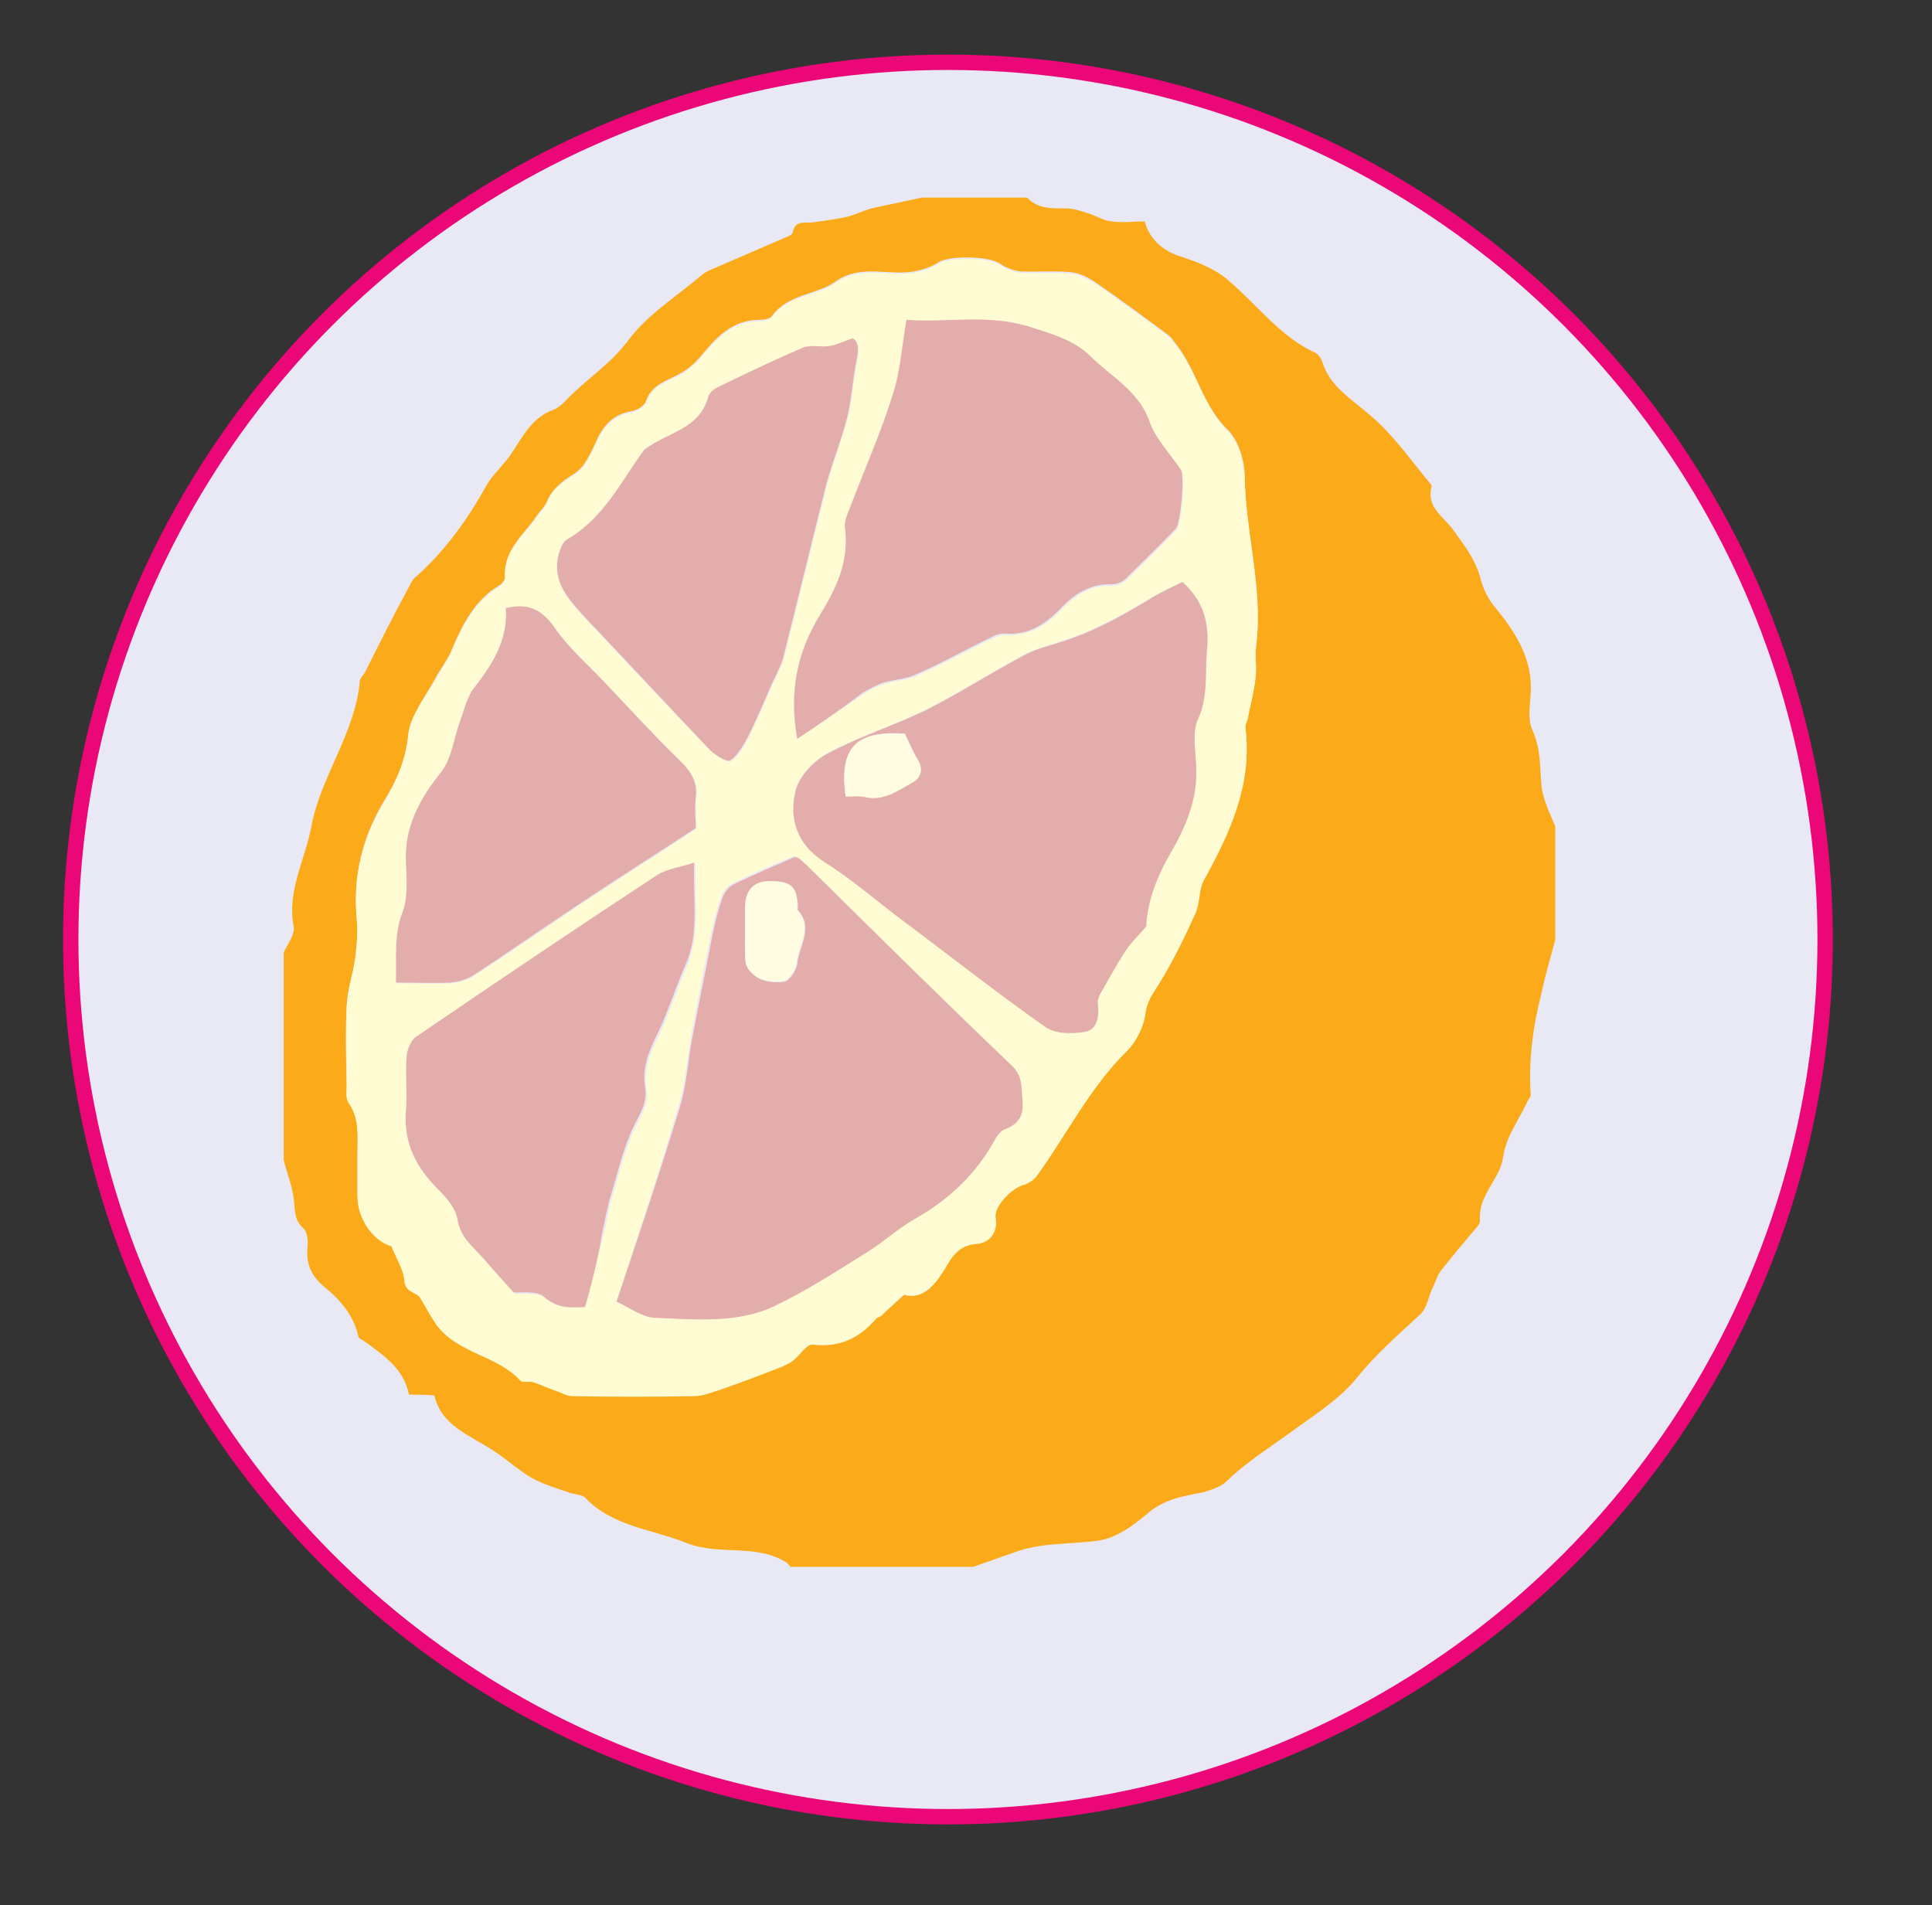 <svg version="1.1" id="Layer_1" xmlns="http://www.w3.org/2000/svg" x="0" y="0" viewBox="0 0 251.3 247.8" xml:space="preserve"><rect x="0" y="0" width="251.3" height="247.8" fill="#333333" stroke="none"/><style>.st3{fill:#e3adac}.st4{fill:#fffce1}</style><circle cx="123.3" cy="122.2" r="114.1" fill="#e9e9f5" stroke="#eb0777" stroke-width="2" stroke-miterlimit="10"/><path d="M119.9 25.7h13.7c1.4 1.5 3.2 1.4 5 1.4.9 0 1.9.3 2.8.6 1.1.3 2.1 1 3.2 1.1 1.4.2 2.9 0 4.3 0 .6 2.4 2.6 4 4.8 4.6 2.1.7 4.4 1.6 6 3 3.8 3.2 6.8 7.4 11.4 9.5.4.2.8.8.9 1.2 1 3.2 3.8 4.8 6.2 6.9 3.1 2.6 5.4 6 8 9.1v.2c-.7 2.7 1.5 3.8 2.8 5.6 1.4 1.9 2.9 3.9 3.5 6.1.4 1.5.9 2.7 1.9 3.9 2.7 3.3 5 6.8 4.7 11.3-.1 1.6-.4 3.4.2 4.7 1.1 2.4 1 4.8 1.2 7.3.2 1.8 1.1 3.6 1.8 5.3v14.7c-.6 2.3-1.3 4.6-1.8 7-1.1 4.3-1.7 8.7-1.4 13.2 0 .3-.2.5-.4.8-1.1 2.5-2.8 4.5-3.2 7.4-.4 2.8-3.3 4.9-3 8.2 0 .3-.2.6-.4.8-1.6 1.9-3.2 3.8-4.7 5.7-.5.7-.7 1.5-1.1 2.3-.5 1.1-.7 2.5-1.5 3.3-2.9 2.7-5.8 5.2-8.3 8.3-2.1 2.6-5 4.5-7.8 6.5-3.1 2.3-6.4 4.3-9.2 7-.7.7-2 1.1-3 1.4-2.6.5-5.2.9-7.4 2.9-1.8 1.5-4 3.1-6.3 3.4-3.7.5-7.5.2-11.1 1.6l-5.1 1.8h-23.8c-.1-.2-.3-.3-.4-.5-4-2.6-8.8-.9-13.1-2.6-4.4-1.8-9.5-2.1-13.1-5.8-.4-.5-1.3-.5-2-.7-1.7-.6-3.5-1.1-5.1-2-1.7-1-3.2-2.4-4.9-3.5-3-2-6.8-3.2-7.7-7.2-1.3-.1-2.3-.1-3.3-.1-.7-3.4-3.2-5-5.6-6.8-.4-.3-1-.5-1-.8-.6-2.7-2.3-4.7-4.4-6.4-1.7-1.4-2.4-3-2.2-5.1.1-.8 0-2-.5-2.5-1.3-1.1-1.1-2.5-1.3-3.9-.2-1.7-.9-3.4-1.3-5v-27c.5-1.1 1.5-2.4 1.3-3.4-.9-4.6 1.5-8.7 2.3-13 1.2-6.5 5.7-12.1 6.3-18.9 0-.4.5-.8.7-1.2 1.8-3.6 3.6-7.2 5.5-10.7.3-.5.5-1.1.9-1.5 3.9-3.4 6.9-7.6 9.4-12.1.8-1.4 2.1-2.5 3-3.8 1.6-2.3 2.8-5 5.7-6 .5-.2 1-.6 1.4-1 2.6-2.8 5.9-4.8 8.3-8 2.5-3.4 6.4-5.8 9.8-8.7.4-.3.9-.5 1.4-.7 3.2-1.4 6.5-2.8 9.7-4.2.2-.1.5-.3.5-.4.3-1.8 1.7-1.2 2.8-1.4 1.5-.2 2.9-.4 4.3-.7 1.1-.3 2.1-.8 3.2-1.1 2.2-.5 4.3-.9 6.5-1.4zm-2.3 142.7c2.5.7 4.1-1.3 5.4-3.7.9-1.6 1.8-2.9 4-3.1 1.5-.1 2.9-1.2 2.5-3.3-.2-1.5 2-3.8 3.4-4.3.7-.2 1.5-.7 2-1.3 3.9-5.4 6.9-11.4 11.7-16.2 1.2-1.2 2.2-3.2 2.4-4.9s1-2.6 1.8-3.9c1.8-2.9 3.3-6 4.7-9.1.6-1.3.4-3 1.1-4.3 3.3-6.2 6.3-12.4 5.4-19.7-.1-.4.2-.8.3-1.3.4-1.7.8-3.5 1-5.2.2-1.4-.1-2.9.1-4.3.9-7.4-1.4-14.6-1.5-21.9 0-2-.8-4.6-2.2-6-3.3-3.2-4-7.7-6.7-11.1-.3-.4-.6-.9-1-1.2-3.1-2.3-6.2-4.6-9.4-6.8-1-.7-2.2-1.3-3.3-1.4-2.2-.2-4.4 0-6.6-.1-.9-.1-1.9-.5-2.6-1-1.4-1-6.6-1.1-8-.2-.9.6-2.1 1-3.2 1.2-3.4.6-6.9-1-10.2 1.3-2.5 1.8-6.2 1.6-8.3 4.5-.3.4-1.1.5-1.6.5-3.7 0-5.7 2.4-7.8 4.9-.7.8-1.5 1.5-2.4 2-1.7 1-3.8 1.4-4.6 3.7-.2.6-1.2 1.2-1.9 1.3-2.4.4-3.7 1.9-4.6 4-.7 1.5-1.5 3.3-2.8 4.1-1.6 1-2.9 2-3.6 3.7-.3.7-.9 1.2-1.3 1.8-1.7 2.5-4.4 4.5-4.1 8 0 .3-.4.8-.7 1-3.2 1.9-4.8 5-6.2 8.3-.5 1.3-1.4 2.4-2.1 3.7-1.3 2.4-3.3 4.9-3.6 7.4-.3 3.3-1.5 6-3.1 8.6-2.9 4.8-4.1 9.8-3.6 15.3.2 1.7 0 3.5-.2 5.2-.3 2.1-1 4.1-1.1 6.1-.2 3.5-.1 7 0 10.5 0 .7-.2 1.5.2 2 1.5 2.1 1.2 4.5 1.2 6.8v5.5c.1 3 2.2 5.8 4.4 6.4.7 1.7 1.7 3.1 1.7 4.5.1 1.6 1.5 1.5 2.1 2.3.7 1.2 1.3 2.5 2.2 3.6 2.8 3.6 7.8 3.8 10.8 7.1.3.3 1.2.1 1.7.2.9.3 1.7.7 2.6 1 .8.3 1.6.8 2.5.8 5.3.1 10.5.1 15.8 0 1 0 2-.4 3-.7 2.3-.8 4.5-1.6 6.8-2.5 1-.4 2-.7 2.9-1.3 1-.7 1.9-2.3 2.7-2.2 3.4.4 6-.9 8.2-3.3.2-.2.6-.3.8-.5.9-.6 1.7-1.4 2.9-2.5z" fill="#fbaa19"/><path d="M117.6 168.4c-1.3 1.1-2.1 1.9-2.9 2.7-.2.2-.6.2-.8.5-2.2 2.5-4.7 3.7-8.2 3.3-.8-.1-1.7 1.5-2.7 2.2-.9.6-1.9.9-2.9 1.3-2.3.9-4.5 1.7-6.8 2.5-1 .3-2 .7-3 .7-5.3.1-10.5.1-15.8 0-.8 0-1.6-.5-2.5-.8s-1.7-.7-2.6-1c-.6-.2-1.4.1-1.7-.2-3-3.3-8-3.5-10.8-7.1-.8-1.1-1.5-2.4-2.2-3.6-.5-.9-2-.7-2.1-2.3-.1-1.4-1-2.8-1.7-4.5-2.2-.6-4.4-3.4-4.4-6.4v-5.5c0-2.3.3-4.7-1.2-6.8-.3-.5-.2-1.3-.2-2 0-3.5-.1-7 0-10.5.1-2.1.8-4.1 1.1-6.1.2-1.7.4-3.5.2-5.2-.5-5.5.7-10.5 3.6-15.3 1.5-2.6 2.8-5.3 3.1-8.6.2-2.6 2.3-5 3.6-7.4.7-1.2 1.6-2.4 2.1-3.7 1.4-3.3 3-6.4 6.2-8.3.3-.2.7-.7.7-1-.3-3.5 2.3-5.5 4.1-8 .4-.6 1-1.2 1.3-1.8.7-1.8 1.9-2.7 3.6-3.7 1.3-.8 2.2-2.6 2.8-4.1 1-2.1 2.2-3.6 4.6-4 .7-.1 1.7-.7 1.9-1.3.8-2.2 2.8-2.7 4.6-3.7.9-.5 1.7-1.2 2.4-2 2.1-2.5 4.2-4.9 7.8-4.9.6 0 1.3-.2 1.6-.5 2-2.9 5.8-2.7 8.3-4.5 3.3-2.3 6.8-.8 10.2-1.3 1.1-.2 2.3-.6 3.2-1.2 1.4-.9 6.6-.8 8 .2.7.5 1.7.9 2.6 1 2.2.1 4.4-.1 6.6.1 1.1.1 2.3.8 3.3 1.4 3.2 2.2 6.3 4.5 9.4 6.8.4.3.6.8 1 1.2 2.7 3.4 3.5 7.9 6.7 11.1 1.4 1.4 2.1 3.9 2.2 6 .1 7.3 2.4 14.5 1.5 21.9-.2 1.4.1 2.9-.1 4.3-.2 1.8-.7 3.5-1 5.2-.1.4-.4.9-.3 1.3.9 7.3-2 13.5-5.4 19.7-.7 1.3-.5 2.9-1.1 4.3-1.4 3.1-2.9 6.2-4.7 9.1-.8 1.3-1.6 2.3-1.8 3.9-.2 1.7-1.2 3.7-2.4 4.9-4.8 4.7-7.8 10.8-11.7 16.2-.4.6-1.2 1.1-2 1.3-1.4.5-3.7 2.8-3.4 4.3.3 2.1-1 3.2-2.5 3.3-2.2.2-3.1 1.5-4 3.1-1.3 2.1-2.9 4.2-5.4 3.5zm-37.4.9c2 .9 3.3 2 4.7 2 5.3.2 10.7.9 15.6-1.5 4.2-2 8.2-4.6 12.2-7.1 2.1-1.3 3.8-3 6-4.2 4.6-2.5 8.2-6 10.7-10.7.2-.4.6-.9 1.1-1 1.9-.6 2.6-1.8 2.3-3.8-.2-1.6.1-3.1-1.4-4.5-9-8.7-17.9-17.5-26.8-26.2-.2-.2-.4-.5-.7-.6-.2-.2-.6-.4-.8-.3-2.7 1.1-5.4 2.3-8 3.6-.6.3-1.2 1.2-1.4 1.9-.5 1.5-.9 3-1.2 4.5-.9 4.2-1.7 8.5-2.5 12.7-.6 3.3-.8 6.7-1.8 9.9-2.5 8.7-5.4 17.2-8 25.3zm73.6-93.6c-1.4.7-2.8 1.3-4.2 2.1-3.8 2.3-7.6 4.4-11.9 5.7-1.6.5-3.2.9-4.6 1.7-4.3 2.3-8.4 5-12.7 7.1-4.1 2.1-8.6 3.4-12.7 5.6-1.8 1-3.7 3-4.2 4.8-.9 3.6 0 7 3.7 9.3 3.5 2.2 6.6 4.9 9.9 7.4 6.3 4.7 12.5 9.6 18.9 14.1 1.3.9 3.5.9 5.2.6 1.5-.3 1.8-2.1 1.6-3.6 0-.4.1-.9.3-1.3 1.1-1.9 2.1-3.8 3.3-5.6.6-1 1.5-1.8 2.7-3.2 0-3 1.3-6.3 3.2-9.6 1.9-3.3 3.4-6.8 3.3-10.7 0-2.2-.7-4.7.2-6.6 1.4-3 .9-6.1 1.2-9.1.3-3.3-.4-6.2-3.2-8.7zm-50.1 20.4c3-2 5.8-3.9 8.6-5.8.8-.5 1.7-1 2.7-1.3 1.4-.5 2.9-.5 4.3-1.1 3.1-1.4 6.2-3.1 9.3-4.6.7-.3 1.4-.7 2.1-.7 3.2.2 5.5-1.3 7.5-3.4 1.8-1.9 3.8-3.1 6.5-3 .6 0 1.3-.3 1.8-.7 2.2-2.1 4.3-4.3 6.5-6.5.7-.7 1.2-6.9.7-7.7-1.4-2.1-3.3-4-4.1-6.3-1.4-4-5.1-5.8-7.7-8.5-2-2-5-2.9-7.9-3.8-5.4-1.6-10.8-.4-16-.9-.6 3.5-.8 6.7-1.8 9.8-1.5 4.7-3.5 9.3-5.3 14-.4 1-1 2.2-.9 3.2.6 4.3-1.1 7.9-3.2 11.3-3.1 4.7-4.2 9.8-3.1 16zM76.1 170c.8-3.2 1.6-6.3 2.4-9.3.4-1.5.6-3.1 1-4.5.9-3 1.6-6 2.8-8.8.8-1.9 2.2-3.5 1.8-5.8-.4-2.5.5-4.7 1.6-6.9 1.4-2.9 2.4-6.1 3.7-9.1 1.7-4.1.9-8.3 1.1-13.2-1.9.6-3.6.7-4.8 1.6-10.5 6.9-20.9 13.9-31.3 21-.7.5-1.3 1.7-1.3 2.5-.2 2.4.1 4.9-.1 7.3-.3 4.1 1.3 7.3 4.2 10.1 1.1 1.1 2.3 2.5 2.5 3.9.3 2.3 1.9 3.5 3.3 5 1.2 1.3 2.4 2.7 4 4.5.9.1 3-.3 4 .6 1.6 1.3 3.2 1.2 5.1 1.1zm7.7-111.5c-2.9 4-5.2 8.9-10.1 11.8-.5.3-.8 1.1-1 1.8-1 3.6 1.3 6 3.4 8.3 5.4 5.8 10.8 11.5 16.3 17.2.7.7 2.3 1.7 2.7 1.4 1-.6 1.7-1.9 2.3-3.1 1-2 1.9-4.1 2.8-6.2.6-1.4 1.4-2.7 1.8-4.2 1.9-7.5 3.7-15 5.6-22.5.8-2.9 1.9-5.8 2.7-8.7.6-2.4.7-4.9 1.2-7.3.3-1.4.3-2.5-.5-2.9-1.4.5-2.2.9-3 1-1.1.2-2.4-.2-3.4.2-3.8 1.6-7.5 3.4-11.2 5.2-.5.2-1.1.8-1.2 1.3-1.3 4.1-5.4 4.4-8.4 6.7zm-18 20.6c.3 4.3-1.9 7.5-4.2 10.7-.9 1.3-1.2 3-1.8 4.5-.8 2.1-1 4.5-2.3 6.2-2.7 3.5-4.7 7.1-4.6 11.7.1 2.2.3 4.7-.5 6.7-1.2 3-.7 5.9-.8 9 2.5 0 4.8.1 7.1 0 1-.1 2.1-.4 2.9-.9 5.5-3.6 10.9-7.4 16.4-11 4.1-2.7 8.2-5.3 12.6-8.2 0-1-.1-2.5 0-4.1.2-1.9-.6-3.2-1.9-4.5-3.5-3.4-6.8-7-10.1-10.5-2.2-2.3-4.6-4.4-6.4-7-1.7-2.4-3.5-3.3-6.4-2.6z" fill="#fffbd3"/><path class="st3" d="M80.2 169.3c2.7-8.1 5.6-16.6 8.2-25.2 1-3.2 1.1-6.6 1.8-9.9.8-4.2 1.7-8.5 2.5-12.7.3-1.5.7-3.1 1.2-4.5.2-.7.8-1.6 1.4-1.9 2.6-1.3 5.3-2.4 8-3.6.2-.1.6.1.8.3.3.2.4.4.7.6 8.9 8.8 17.8 17.6 26.8 26.2 1.5 1.4 1.2 2.9 1.4 4.5.2 2-.5 3.1-2.3 3.8-.4.1-.8.6-1.1 1-2.5 4.7-6.1 8.1-10.7 10.7-2.1 1.2-3.9 2.9-6 4.2-4 2.5-8 5.1-12.2 7.1-4.9 2.3-10.4 1.7-15.6 1.5-1.6-.1-3-1.2-4.9-2.1zm16.7-48c0 4.2-.2 4.4 1.4 5.7.9.7 2.5.9 3.7.7.7-.1 1.6-1.5 1.7-2.3.2-2.3 2.2-4.7.1-7-.1-.1 0-.3 0-.4-.1-2.6-.9-3.4-3.6-3.3-2.1 0-3.2 1.2-3.2 3.5-.1 1-.1 2.1-.1 3.1zM153.8 75.7c2.8 2.5 3.5 5.4 3.2 8.8-.3 3 .2 6.1-1.2 9.1-.8 1.8-.2 4.4-.2 6.6.1 3.9-1.4 7.4-3.3 10.7-1.9 3.2-3.1 6.6-3.2 9.6-1.2 1.4-2.1 2.2-2.7 3.2-1.2 1.8-2.2 3.7-3.3 5.6-.2.4-.4.9-.3 1.3.2 1.6-.1 3.3-1.6 3.6-1.7.3-3.9.3-5.2-.6-6.4-4.5-12.6-9.4-18.9-14.1-3.3-2.5-6.4-5.2-9.9-7.4-3.6-2.3-4.6-5.7-3.7-9.3.5-1.9 2.4-3.9 4.2-4.8 4.1-2.2 8.5-3.6 12.7-5.6 4.3-2.2 8.4-4.8 12.7-7.1 1.4-.8 3-1.2 4.6-1.7 4.3-1.3 8.1-3.4 11.9-5.7 1.4-.9 2.8-1.5 4.2-2.2zM110 103.6c.9 0 1.8-.2 2.6 0 2.3.5 4.1-.7 5.9-1.8 1.1-.7 1.7-1.6.9-3-.7-1.1-1.1-2.2-1.7-3.4-6.3-.4-8.6 1.9-7.7 8.2zM103.7 96.1c-1.1-6.2 0-11.3 3-16.2 2.1-3.4 3.8-7 3.2-11.3-.1-1 .5-2.1.9-3.2 1.8-4.7 3.8-9.2 5.3-14 1-3 1.2-6.3 1.8-9.8 5.2.4 10.6-.8 16 .9 2.9.9 5.9 1.8 7.9 3.8 2.7 2.7 6.3 4.5 7.7 8.5.8 2.3 2.7 4.2 4.1 6.3.5.8 0 7-.7 7.7-2.1 2.2-4.3 4.3-6.5 6.5-.4.4-1.2.7-1.8.7-2.7-.1-4.8 1.2-6.5 3-2.1 2.2-4.4 3.7-7.5 3.4-.7 0-1.4.3-2.1.7-3.1 1.5-6.1 3.2-9.3 4.6-1.3.6-2.9.7-4.3 1.1-.9.3-1.8.8-2.7 1.3-2.7 2.1-5.5 4-8.5 6zM76.1 170c-1.9.1-3.6.2-5.3-1.3-1-.9-3.2-.5-4-.6-1.6-1.8-2.8-3.1-4-4.5-1.3-1.5-2.9-2.6-3.3-5-.2-1.4-1.4-2.8-2.5-3.9-2.8-2.8-4.5-5.9-4.2-10.1.2-2.4-.1-4.9.1-7.3.1-.9.6-2.1 1.3-2.5 10.4-7.1 20.8-14.1 31.3-21 1.3-.8 3-1 4.8-1.6-.2 4.9.7 9.1-1.1 13.2-1.3 3-2.3 6.2-3.7 9.1-1.1 2.2-2 4.4-1.6 6.9.4 2.3-1 3.9-1.8 5.8-1.2 2.8-1.9 5.9-2.8 8.8-.4 1.5-.7 3-1 4.5-.5 3.2-1.3 6.3-2.2 9.5zM83.8 58.5c3-2.3 7.1-2.6 8.3-6.8.1-.5.7-1.1 1.2-1.3 3.7-1.8 7.4-3.6 11.2-5.2 1-.4 2.3 0 3.4-.2.8-.1 1.6-.5 3-1 .8.4.8 1.5.5 2.9-.5 2.4-.6 4.9-1.2 7.3-.7 2.9-1.9 5.8-2.7 8.7-1.9 7.5-3.7 15-5.6 22.5-.4 1.5-1.2 2.8-1.8 4.2-.9 2.1-1.8 4.2-2.8 6.2-.6 1.1-1.3 2.4-2.3 3.1-.4.3-2-.7-2.7-1.4-5.4-5.7-10.8-11.5-16.2-17.2-2.1-2.3-4.4-4.7-3.4-8.3.2-.6.5-1.5 1-1.8 4.9-2.8 7.2-7.8 10.1-11.7zM65.8 79.1c2.9-.7 4.7.2 6.3 2.5 1.8 2.6 4.2 4.7 6.4 7 3.3 3.5 6.6 7.1 10.1 10.5 1.3 1.3 2.1 2.6 1.9 4.5-.2 1.5 0 3 0 4.1-4.4 2.9-8.5 5.5-12.6 8.2-5.5 3.6-10.9 7.4-16.4 11-.8.5-1.9.8-2.9.9-2.3.1-4.6 0-7.1 0 .1-3.1-.3-6 .8-9 .8-2 .6-4.5.5-6.7-.2-4.6 1.8-8.2 4.6-11.7 1.3-1.7 1.6-4.1 2.3-6.2.6-1.5.9-3.2 1.8-4.5 2.4-3.1 4.6-6.3 4.3-10.6z"/><path class="st4" d="M96.9 121.3v-3.2c0-2.3 1.1-3.5 3.2-3.5 2.8 0 3.6.7 3.6 3.3 0 .2-.1.4 0 .4 2.1 2.4.1 4.7-.1 7-.1.8-1 2.2-1.7 2.3-1.2.2-2.8 0-3.7-.7-1.4-1.2-1.3-1.4-1.3-5.6zM110 103.6c-.9-6.3 1.3-8.7 7.7-8.1.6 1.2 1 2.3 1.7 3.4.8 1.4.3 2.4-.9 3-1.8 1-3.6 2.3-5.9 1.8-.8-.2-1.7-.1-2.6-.1z"/></svg>